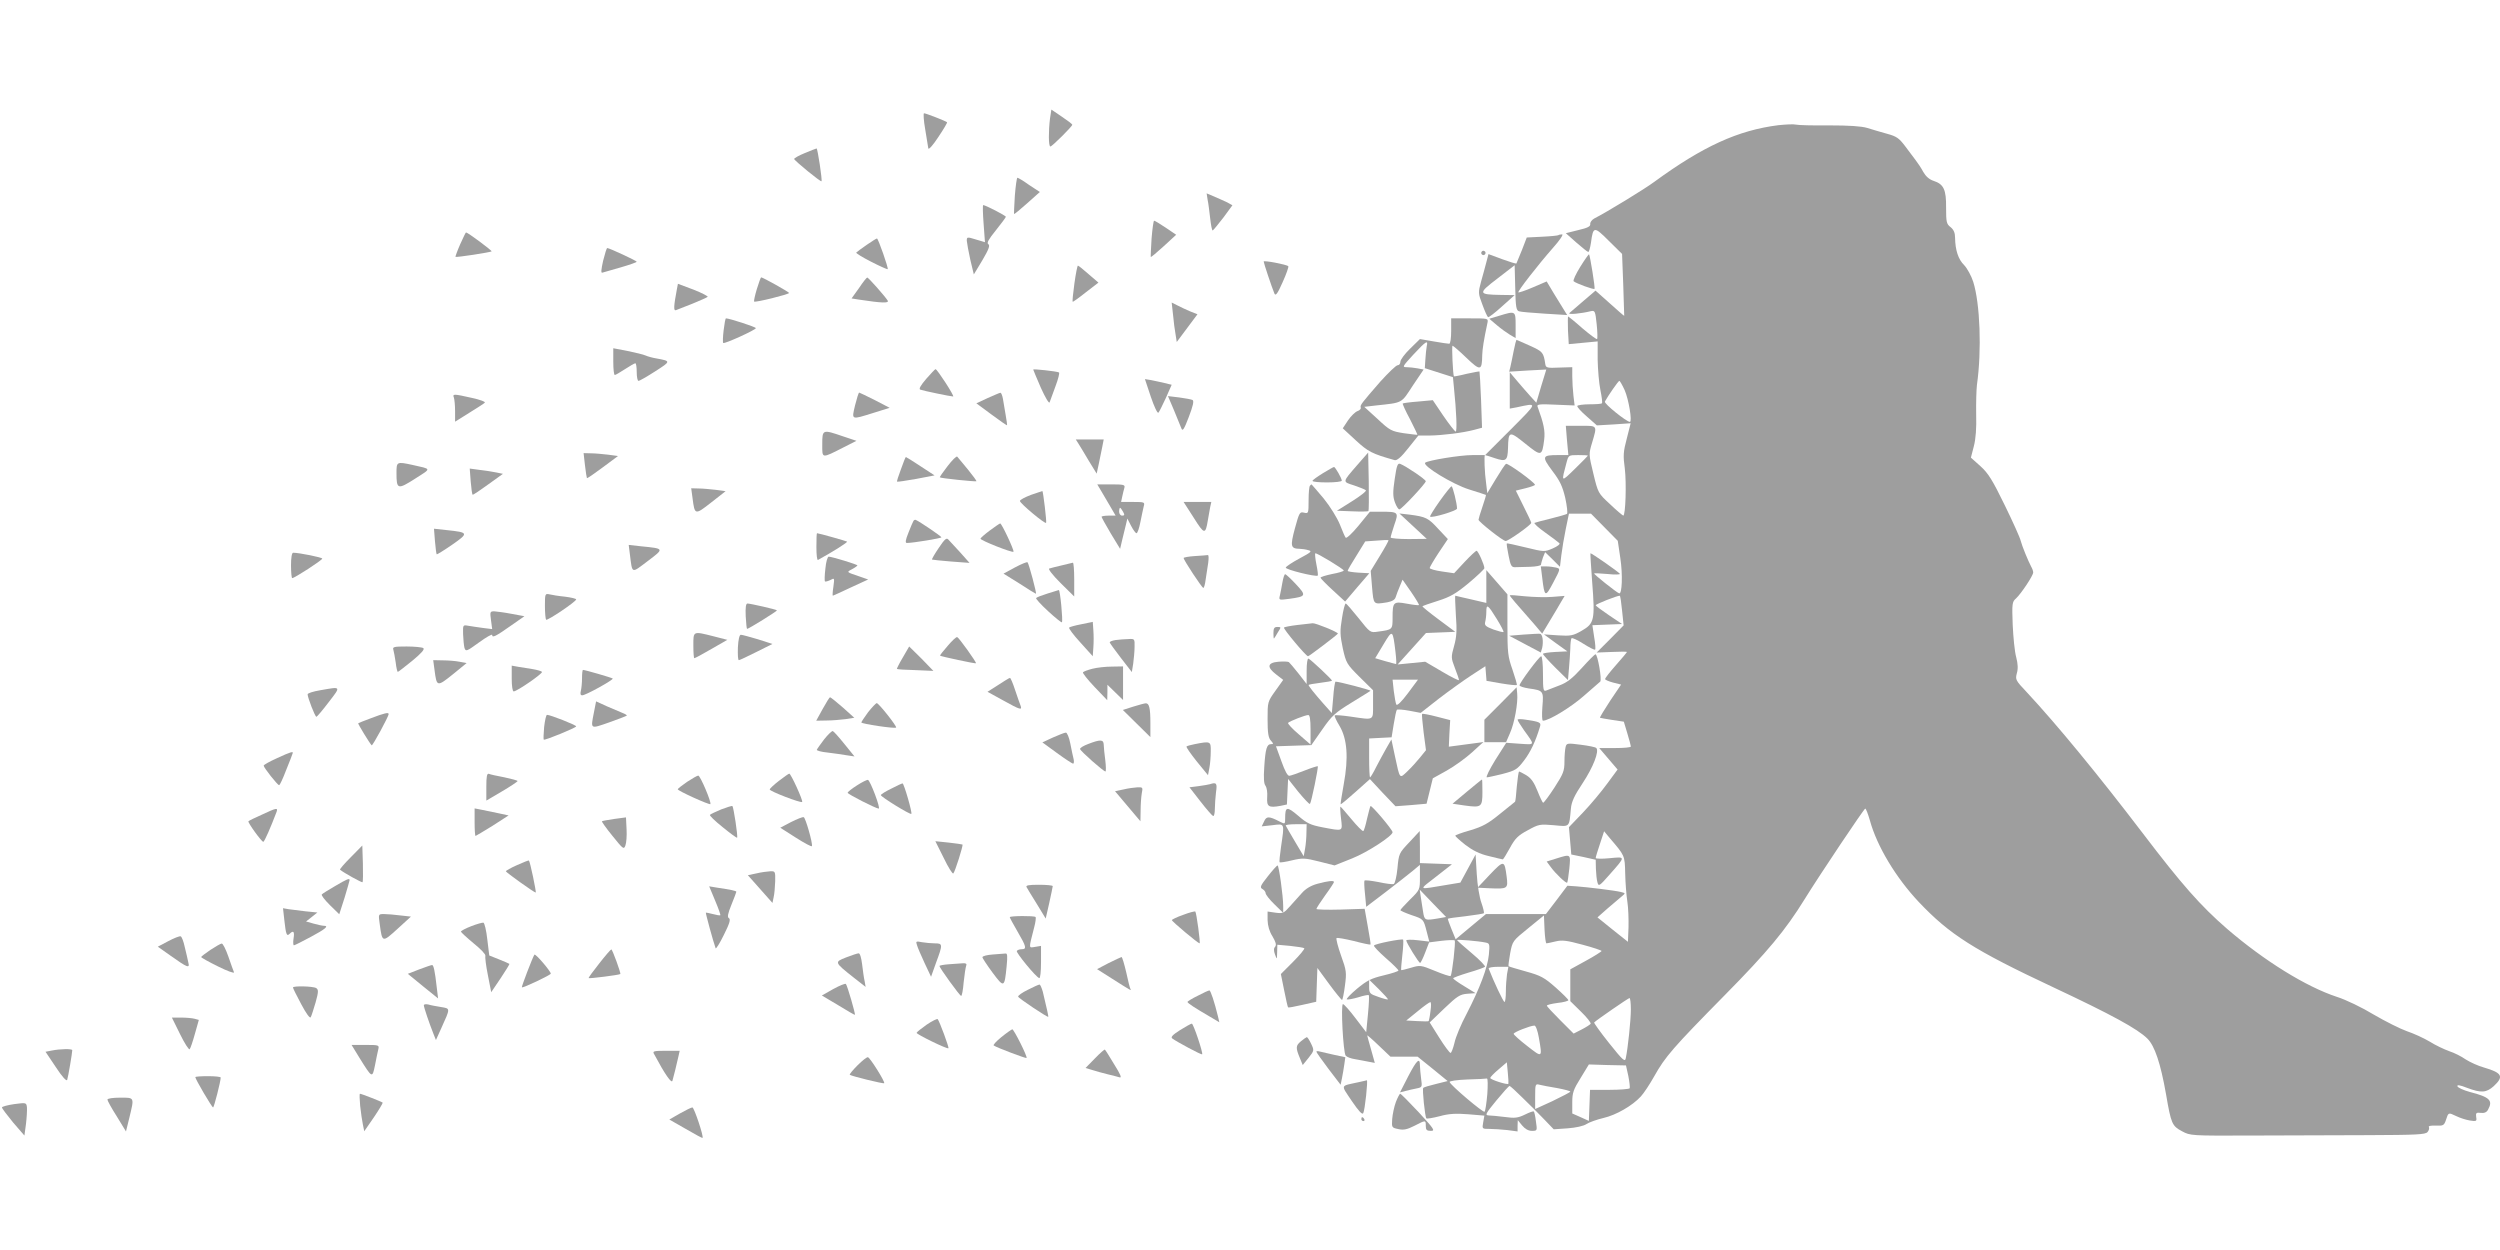 <?xml version="1.0" standalone="no"?>
<!DOCTYPE svg PUBLIC "-//W3C//DTD SVG 20010904//EN"
 "http://www.w3.org/TR/2001/REC-SVG-20010904/DTD/svg10.dtd">
<svg version="1.0" xmlns="http://www.w3.org/2000/svg"
 width="1280pt" height="640pt" viewBox="0 0 1280 640"
 preserveAspectRatio="xMidYMid meet">
<g transform="translate(0,640) scale(0.1,-0.1)"
fill="#9e9e9e" stroke="none">
<path d="M5376 5793 c-8 -64 -8 -143 2 -143 9 0 112 103 112 111 0 4 -24 22
-54 42 l-53 36 -7 -46z"/>
<path d="M4737 5738 c7 -46 15 -90 16 -98 2 -8 25 18 51 58 27 40 47 74 45 76
-6 6 -108 46 -118 46 -4 0 -2 -37 6 -82z"/>
<path d="M9105 5759 c-206 -26 -386 -108 -635 -290 -48 -36 -245 -156 -308
-188 -12 -7 -21 -19 -20 -28 2 -12 -13 -20 -61 -31 l-64 -16 54 -48 c30 -26
57 -48 61 -48 4 0 10 22 14 49 11 83 16 83 91 8 l68 -67 6 -158 c3 -86 5 -158
5 -159 -1 -1 -34 28 -74 64 l-73 65 -62 -53 c-34 -29 -66 -57 -72 -62 -9 -9
59 -3 111 10 20 4 22 0 29 -67 4 -39 5 -73 2 -76 -2 -3 -36 22 -75 55 -38 34
-72 61 -73 61 -2 0 -2 -32 -1 -71 l4 -71 74 7 74 7 0 -93 c1 -52 7 -122 14
-156 7 -34 11 -65 8 -68 -3 -3 -31 -5 -63 -5 -32 0 -60 -4 -63 -8 -3 -5 19
-29 48 -54 l52 -46 87 5 86 6 -20 -79 c-18 -67 -19 -88 -10 -153 9 -74 4 -241
-8 -241 -3 1 -34 26 -67 58 -62 57 -62 58 -86 157 -24 99 -24 100 -6 160 26
88 28 85 -58 85 l-77 0 6 -75 7 -75 -53 0 c-82 0 -84 -7 -29 -81 39 -51 52
-79 66 -138 9 -41 13 -78 9 -82 -5 -3 -42 -14 -83 -24 -41 -10 -79 -20 -83
-22 -5 -3 20 -25 55 -50 35 -25 67 -49 72 -54 5 -5 -9 -16 -34 -27 -42 -18
-44 -18 -138 5 -52 13 -96 22 -97 21 -2 -2 2 -30 9 -63 10 -52 15 -60 34 -59
12 0 47 1 77 2 30 1 55 6 55 11 0 5 5 22 10 37 l11 27 38 -37 38 -38 7 59 c4
32 14 93 23 136 l16 77 56 0 57 0 68 -69 69 -70 13 -88 c13 -85 9 -187 -6
-181 -14 5 -132 99 -128 102 1 2 33 0 70 -3 36 -4 64 -3 62 1 -7 10 -147 108
-151 105 -1 -2 3 -68 9 -148 15 -193 11 -211 -53 -248 -45 -26 -57 -28 -122
-24 l-72 5 60 -44 60 -43 -62 -3 c-35 -2 -63 -6 -63 -10 0 -4 29 -36 64 -71
l64 -63 5 58 c3 33 6 79 7 103 0 25 3 48 6 53 3 4 30 -8 61 -28 30 -19 57 -33
60 -30 3 2 1 32 -5 65 l-9 60 76 3 76 3 -67 45 c-37 25 -68 48 -68 51 0 6 109
49 123 49 3 0 8 -34 12 -76 l8 -76 -69 -70 -69 -69 78 3 c42 2 77 2 77 0 0 -2
-25 -32 -56 -67 -31 -35 -56 -67 -56 -72 1 -4 19 -12 42 -18 l40 -10 -56 -83
c-30 -46 -54 -85 -52 -87 2 -1 30 -6 62 -11 l60 -9 18 -60 c10 -33 18 -63 18
-67 0 -5 -36 -8 -81 -8 l-81 0 47 -55 47 -55 -53 -72 c-29 -40 -85 -107 -124
-148 l-72 -75 6 -70 6 -70 63 -13 62 -14 1 -46 c1 -26 4 -57 8 -70 6 -22 10
-19 62 40 84 95 83 92 0 84 -39 -4 -71 -3 -71 1 0 5 10 38 22 73 l21 64 29
-35 c77 -90 77 -88 79 -181 1 -48 6 -112 11 -144 5 -31 7 -91 6 -132 l-3 -74
-78 62 -78 63 52 46 c29 25 62 53 73 62 19 16 19 16 -5 22 -32 8 -173 25 -229
29 l-45 3 -55 -73 -55 -72 -154 0 -153 0 -77 -64 -78 -65 -21 51 c-12 29 -20
53 -19 54 2 2 43 8 91 13 49 6 91 13 93 15 3 3 -3 27 -12 53 -10 27 -21 92
-24 148 l-6 100 -39 -72 -39 -72 -66 -11 c-159 -26 -153 -33 -46 51 l69 54
-82 3 -82 3 0 82 -1 82 -53 -57 c-53 -56 -54 -58 -61 -133 -4 -43 -13 -79 -19
-81 -7 -3 -42 2 -79 10 -37 7 -69 11 -71 7 -2 -3 -1 -35 3 -70 l6 -64 100 76
c55 42 117 91 138 108 l37 31 0 -64 c0 -63 0 -64 -50 -113 -27 -27 -50 -52
-50 -55 0 -3 25 -14 56 -25 63 -21 62 -20 79 -86 l13 -50 -59 7 c-32 4 -59 3
-59 -1 0 -11 64 -115 71 -115 3 0 15 24 26 53 l20 52 63 8 c34 4 65 5 68 2 6
-6 -13 -174 -21 -182 -3 -3 -39 9 -80 26 -73 30 -76 30 -123 16 -26 -8 -49
-13 -50 -12 -1 1 1 36 6 77 5 41 6 77 4 79 -6 6 -144 -21 -149 -30 -3 -4 24
-32 60 -64 36 -31 65 -60 65 -64 0 -4 -34 -15 -76 -25 -63 -15 -85 -26 -137
-69 -33 -28 -56 -52 -51 -54 5 -2 32 3 59 11 27 9 51 13 53 11 3 -2 1 -46 -4
-97 l-9 -93 -55 72 c-30 40 -59 72 -64 72 -12 1 1 -248 14 -264 6 -7 27 -15
48 -18 20 -4 51 -9 69 -13 l32 -6 -19 68 c-11 38 -20 71 -20 73 0 2 27 -21 59
-52 l60 -57 69 0 70 0 77 -62 77 -63 -60 -15 c-34 -8 -63 -17 -65 -20 -6 -6 9
-149 16 -156 3 -3 33 2 68 11 47 13 83 15 146 10 l83 -7 -6 -34 c-6 -34 -6
-34 32 -34 22 0 63 -3 92 -6 l52 -7 0 29 1 29 22 -27 c15 -18 32 -28 50 -28
28 0 28 1 21 48 -3 26 -8 49 -11 51 -2 3 -22 -4 -46 -16 -35 -17 -52 -19 -102
-12 -33 4 -70 8 -83 8 -20 1 -16 9 39 76 34 41 64 75 68 75 3 0 34 -28 68 -62
l63 -62 0 68 c0 66 1 68 23 62 12 -3 52 -11 90 -17 37 -7 67 -15 67 -18 0 -3
-42 -25 -92 -49 l-92 -42 50 -51 49 -51 72 5 c41 3 82 12 96 22 14 9 53 23 87
31 65 15 148 63 191 110 15 16 46 63 69 104 56 100 95 145 361 415 220 223
311 333 408 490 80 129 305 465 311 465 4 0 14 -27 24 -61 36 -132 134 -294
250 -417 158 -167 282 -246 689 -437 298 -140 432 -213 482 -263 37 -37 67
-125 95 -284 26 -152 31 -163 82 -190 42 -23 48 -23 348 -22 168 1 438 1 601
2 252 1 297 3 308 16 7 8 10 20 7 25 -4 6 10 9 35 8 38 -2 43 1 52 28 13 40
12 40 52 21 20 -10 52 -20 71 -23 33 -5 36 -4 32 18 -3 21 1 24 24 21 18 -2
30 3 37 17 26 47 8 64 -93 90 -33 9 -61 22 -64 29 -3 9 12 7 50 -8 72 -27 98
-25 136 9 53 49 43 68 -49 95 -30 8 -73 28 -95 42 -21 15 -59 34 -84 42 -25 9
-70 30 -100 49 -30 18 -83 42 -116 53 -34 12 -110 50 -170 85 -59 36 -144 77
-189 91 -158 52 -371 184 -562 348 -137 119 -232 227 -433 491 -228 299 -441
558 -594 722 -56 59 -58 64 -50 95 7 23 6 48 -3 83 -8 28 -15 102 -18 166 -4
108 -3 118 17 135 26 24 88 117 88 133 0 6 -4 19 -10 29 -16 30 -47 106 -54
133 -3 15 -40 97 -82 183 -63 129 -84 163 -124 199 l-49 44 15 58 c10 38 14
93 12 164 -1 58 1 126 4 151 25 177 16 415 -19 527 -10 31 -31 69 -46 85 -31
30 -46 78 -47 140 0 26 -7 42 -23 55 -21 16 -23 26 -23 99 1 93 -12 121 -64
138 -22 7 -40 23 -53 46 -10 19 -28 46 -39 60 -10 14 -35 46 -54 72 -31 41
-44 50 -92 63 -32 9 -77 22 -102 30 -31 9 -92 13 -195 13 -82 -1 -159 1 -170
4 -11 3 -51 1 -90 -3z m-787 -1356 c21 -47 40 -163 27 -163 -17 0 -134 94
-128 104 17 31 69 106 74 106 3 0 15 -21 27 -47z m-188 -336 c0 -1 -30 -32
-66 -67 -73 -71 -71 -72 -43 33 10 36 10 37 59 37 28 0 50 -1 50 -3z m-765
-2369 c-70 -12 -72 -11 -79 35 -4 23 -9 58 -12 77 l-5 35 67 -70 68 -70 -39
-7z m553 -128 c4 0 25 5 47 10 33 8 57 5 138 -17 53 -14 97 -29 97 -32 0 -3
-36 -26 -80 -50 l-80 -44 0 -82 0 -81 55 -54 c30 -29 52 -57 49 -62 -3 -4 -24
-18 -46 -29 l-41 -21 -68 68 c-38 38 -69 71 -69 75 0 4 25 10 55 14 30 3 55
10 55 14 0 4 -29 33 -65 65 -58 51 -76 61 -152 82 -47 13 -87 25 -89 27 -2 2
2 32 8 66 12 63 13 64 92 128 l81 66 3 -72 c2 -39 6 -71 10 -71z m-311 4 c20
-4 21 -8 16 -62 -7 -68 -46 -171 -114 -303 -28 -52 -56 -119 -62 -148 -7 -29
-16 -52 -20 -52 -5 0 -31 35 -58 78 l-49 78 75 72 c66 63 80 72 118 75 l42 3
-57 35 c-32 19 -58 38 -58 41 0 3 35 16 78 29 42 12 81 26 85 30 4 3 -26 35
-68 70 -41 34 -75 65 -75 67 0 4 110 -5 147 -13z m109 -161 c-3 -21 -6 -62 -6
-90 0 -29 -3 -53 -7 -53 -6 0 -55 104 -81 171 -2 5 20 9 48 9 l53 0 -7 -37z
m-610 -130 c-1 -2 -24 4 -49 13 -44 15 -47 18 -47 52 l0 36 50 -49 c27 -27 48
-50 46 -52z m1244 -51 c0 -55 -15 -198 -26 -250 -4 -21 -15 -11 -86 78 -44 55
-78 103 -76 105 13 13 174 124 181 125 4 0 7 -26 7 -58z m-1026 -9 c-3 -27 -8
-49 -9 -51 -2 -2 -28 -2 -59 0 l-56 3 58 47 c31 26 61 47 65 47 5 1 5 -20 1
-46z m555 -136 c18 -104 19 -104 -59 -43 -39 30 -71 59 -70 63 0 8 83 41 106
42 7 1 17 -27 23 -62z m-156 -236 c-4 -7 -93 21 -93 30 0 4 19 24 43 44 l42
36 5 -53 c3 -29 4 -55 3 -57z m614 40 c6 -30 9 -59 7 -63 -3 -4 -50 -8 -104
-8 l-99 0 -3 -80 -3 -79 -42 19 -43 19 0 57 c0 49 6 66 43 125 l42 69 95 -3
95 -2 12 -54z m-722 -93 c-4 -46 -10 -86 -14 -90 -6 -7 -173 134 -179 152 -2
5 37 11 90 13 51 1 97 4 101 5 5 1 5 -35 2 -80z"/>
<path d="M4120 5616 c-30 -12 -54 -26 -54 -30 2 -9 135 -118 140 -114 5 5 -20
168 -25 168 -3 -1 -31 -11 -61 -24z"/>
<path d="M5196 5398 c-3 -50 -5 -92 -4 -94 2 -1 32 24 67 55 l65 58 -55 36
c-29 21 -56 37 -60 37 -3 0 -9 -41 -13 -92z"/>
<path d="M6183 5377 c4 -17 9 -60 13 -94 4 -35 9 -63 13 -63 3 1 27 30 54 65
l47 64 -27 15 c-16 7 -45 21 -67 30 l-38 16 5 -33z"/>
<path d="M5036 5255 l7 -95 -47 14 c-45 14 -46 13 -46 -7 1 -12 9 -56 18 -97
l18 -75 44 73 c33 56 40 76 30 82 -9 6 1 24 39 71 28 35 51 66 51 69 0 6 -105
60 -116 60 -3 0 -2 -43 2 -95z"/>
<path d="M5896 5178 c-3 -50 -5 -92 -4 -94 2 -1 32 24 67 56 l63 58 -53 36
c-30 20 -56 36 -60 36 -3 0 -9 -41 -13 -92z"/>
<path d="M2356 5149 c-15 -34 -25 -63 -24 -64 4 -4 179 23 185 28 3 4 -122 97
-131 97 -2 0 -15 -28 -30 -61z"/>
<path d="M7979 5196 c-2 -2 -39 -6 -83 -8 l-79 -4 -25 -65 c-14 -35 -27 -66
-28 -68 -2 -2 -35 8 -73 22 l-70 26 -11 -42 c-6 -23 -18 -68 -27 -99 -15 -56
-15 -60 7 -118 12 -33 25 -62 29 -64 3 -2 35 22 71 55 l65 58 -70 1 c-118 2
-119 7 -18 84 l88 68 3 -116 c2 -98 5 -116 20 -120 9 -3 69 -8 132 -12 l114
-7 -15 24 c-8 13 -32 52 -53 86 l-37 62 -70 -30 c-39 -17 -73 -28 -75 -26 -5
5 99 139 179 230 33 37 53 67 45 67 -8 0 -17 -2 -19 -4z"/>
<path d="M4437 5146 c-26 -18 -50 -36 -53 -39 -3 -3 31 -24 76 -47 45 -23 83
-40 85 -38 5 4 -49 158 -55 157 -3 0 -27 -15 -53 -33z"/>
<path d="M3088 5065 c-10 -45 -12 -64 -4 -61 6 2 48 14 94 27 45 13 82 26 82
29 -1 5 -140 70 -151 70 -3 0 -12 -29 -21 -65z"/>
<path d="M7586 5111 c-4 -5 -2 -12 3 -15 5 -4 12 -2 15 3 4 5 2 12 -3 15 -5 4
-12 2 -15 -3z"/>
<path d="M8091 5034 c-23 -37 -38 -70 -34 -74 12 -11 103 -44 107 -39 4 4 -23
171 -28 177 -2 1 -22 -27 -45 -64z"/>
<path d="M6470 5061 c0 -7 41 -130 55 -164 6 -14 16 -1 42 58 19 42 32 79 29
82 -9 9 -126 31 -126 24z"/>
<path d="M5501 4949 c-7 -50 -11 -92 -9 -94 1 -2 32 20 67 48 l65 50 -50 43
c-27 24 -52 44 -55 44 -3 0 -11 -41 -18 -91z"/>
<path d="M3875 4920 c-10 -33 -16 -62 -14 -64 6 -6 179 37 179 44 0 5 -134 80
-143 80 -2 0 -12 -27 -22 -60z"/>
<path d="M4398 4925 l-38 -53 38 -6 c118 -18 155 -19 147 -5 -13 21 -99 119
-105 118 -3 0 -22 -24 -42 -54z"/>
<path d="M3466 4921 c-17 -90 -18 -114 -5 -109 8 3 46 18 84 33 39 16 73 31
78 35 4 3 -29 20 -72 37 l-80 30 -5 -26z"/>
<path d="M6006 4788 c3 -35 9 -80 13 -101 l6 -38 53 71 53 71 -38 15 c-21 9
-51 23 -66 31 l-28 14 7 -63z"/>
<path d="M7675 4783 l-50 -15 39 -33 c21 -18 52 -40 67 -49 l29 -17 0 65 c0
75 0 75 -85 49z"/>
<path d="M3705 4709 c-4 -33 -5 -62 -2 -65 6 -6 167 67 167 76 0 6 -136 50
-153 50 -3 0 -8 -27 -12 -61z"/>
<path d="M7430 4705 c0 -36 -4 -65 -10 -65 -5 0 -41 5 -80 12 l-70 12 -50 -49
c-28 -27 -50 -57 -50 -67 0 -10 -6 -18 -14 -18 -8 0 -47 -38 -88 -83 -99 -114
-105 -121 -101 -134 2 -6 -5 -14 -17 -18 -11 -4 -33 -25 -48 -47 l-27 -41 66
-61 c64 -59 83 -69 200 -102 11 -3 34 16 69 61 l52 65 56 0 c69 1 172 14 229
29 l41 11 -5 143 c-3 78 -7 143 -8 145 -1 1 -31 -4 -66 -12 -35 -9 -64 -14
-65 -13 -5 8 -12 157 -7 157 3 0 36 -28 71 -62 72 -69 80 -67 81 14 1 32 8 77
27 166 4 22 3 22 -91 22 l-95 0 0 -65z m-125 -77 c-2 -13 -6 -43 -7 -68 l-3
-45 72 -23 72 -23 5 -52 c13 -125 17 -227 9 -227 -4 1 -33 37 -63 81 l-54 80
-76 -7 c-41 -3 -77 -8 -78 -10 -2 -1 14 -38 37 -80 22 -43 39 -79 38 -80 -1
-1 -32 3 -70 8 -63 10 -71 14 -134 73 l-68 62 60 7 c139 15 128 9 188 101 l56
83 -31 6 c-17 3 -42 6 -56 6 -24 0 -21 4 34 64 65 70 77 77 69 44z"/>
<path d="M7750 4603 c-6 -32 -14 -69 -17 -82 l-6 -24 95 6 95 5 -26 -85 -25
-85 -31 34 c-16 18 -47 53 -67 77 l-38 45 0 -93 0 -93 33 6 c112 24 114 30
-28 -113 l-131 -131 -64 0 c-65 0 -228 -27 -243 -39 -16 -15 141 -111 225
-137 45 -14 84 -27 86 -28 1 -2 -7 -29 -18 -61 -11 -32 -20 -62 -20 -66 0 -10
125 -109 139 -109 14 0 130 82 131 93 0 4 -18 43 -40 86 l-39 79 49 12 c28 7
50 15 49 18 -1 12 -140 113 -148 107 -5 -2 -28 -37 -52 -77 l-44 -73 -6 50
c-8 54 -11 145 -6 145 2 0 25 -7 51 -16 57 -19 65 -13 67 51 2 89 6 90 88 24
83 -67 86 -66 97 18 6 47 -2 84 -34 172 -4 11 13 13 93 9 l97 -4 -6 50 c-3 28
-6 72 -6 99 l0 47 -67 -2 c-61 -3 -68 -1 -71 17 -9 61 -13 65 -79 95 -36 16
-67 30 -69 30 -1 0 -8 -26 -14 -57z"/>
<path d="M3140 4549 c0 -38 3 -69 8 -69 4 0 27 14 52 30 25 16 48 30 53 30 4
0 7 -20 7 -45 0 -25 4 -45 9 -45 6 0 44 22 86 49 81 52 81 52 5 66 -19 3 -44
10 -55 15 -11 5 -53 15 -92 23 l-73 14 0 -68z"/>
<path d="M4742 4460 c-29 -34 -39 -52 -30 -55 16 -6 156 -35 168 -35 9 0 -81
139 -90 140 -3 0 -24 -23 -48 -50z"/>
<path d="M5290 4508 c0 -2 18 -44 39 -93 23 -51 42 -83 45 -75 3 8 16 45 30
82 14 37 22 69 18 71 -10 6 -132 19 -132 15z"/>
<path d="M5892 4369 c17 -50 34 -87 39 -82 4 4 21 38 38 75 l30 68 -37 9 c-20
5 -51 11 -69 15 l-31 5 30 -90z"/>
<path d="M4378 4325 c-18 -77 -22 -75 94 -39 l83 26 -75 39 c-41 21 -78 38
-81 39 -3 0 -12 -29 -21 -65z"/>
<path d="M5057 4362 l-58 -27 77 -57 c43 -32 79 -57 80 -55 1 1 -2 25 -7 52
-5 28 -11 65 -14 83 -3 17 -9 32 -13 31 -4 0 -33 -13 -65 -27z"/>
<path d="M2324 4364 c3 -9 6 -40 6 -69 l0 -54 72 45 c39 24 76 48 80 52 5 5
-25 16 -67 25 -93 21 -99 21 -91 1z"/>
<path d="M6011 4299 c17 -41 34 -83 38 -93 6 -16 14 -3 38 60 21 55 27 81 19
86 -6 3 -37 9 -68 13 l-58 7 31 -73z"/>
<path d="M4210 4125 c0 -74 -6 -74 112 -14 l63 32 -69 23 c-105 36 -106 36
-106 -41z"/>
<path d="M5522 4128 c8 -13 32 -52 53 -88 l40 -65 11 51 c6 29 14 68 18 88 l7
36 -72 0 -71 0 14 -22z"/>
<path d="M2995 4018 c4 -35 9 -65 10 -66 2 -2 38 23 81 55 l78 58 -50 7 c-27
3 -66 7 -87 7 l-39 1 7 -62z"/>
<path d="M6949 4019 c-77 -89 -77 -85 -17 -104 29 -10 57 -21 61 -25 5 -4 -27
-29 -70 -56 l-78 -49 79 -3 c43 -2 80 -1 82 1 3 2 3 71 2 152 l-3 148 -56 -64z"/>
<path d="M4852 4014 c-24 -31 -42 -57 -40 -58 5 -5 183 -23 187 -20 2 2 -18
29 -44 61 -27 32 -51 61 -54 65 -4 4 -26 -18 -49 -48z"/>
<path d="M4613 3998 c-13 -34 -22 -63 -20 -64 2 -2 46 5 98 14 l94 18 -72 47
c-39 26 -73 47 -75 47 -2 0 -13 -28 -25 -62z"/>
<path d="M2030 3978 c0 -84 6 -86 95 -29 86 55 87 48 -15 71 -79 17 -80 16
-80 -42z"/>
<path d="M7141 3948 c-10 -67 -10 -90 1 -120 7 -20 18 -37 23 -36 12 1 135
133 135 144 0 9 -102 78 -131 89 -13 5 -18 -8 -28 -77z"/>
<path d="M6773 3977 c-29 -18 -53 -35 -53 -39 0 -5 34 -8 75 -8 41 0 75 4 75
9 0 12 -34 71 -40 70 -3 0 -29 -15 -57 -32z"/>
<path d="M2410 3935 c3 -36 7 -66 10 -68 3 -1 39 23 80 53 l75 54 -34 7 c-19
4 -57 10 -85 13 l-51 7 5 -66z"/>
<path d="M5637 3888 c11 -18 32 -54 47 -80 l28 -48 -36 0 c-20 0 -36 -3 -36
-6 0 -3 21 -41 47 -85 l48 -79 11 47 c7 27 15 62 19 78 l7 30 19 -37 c11 -21
23 -38 28 -38 5 0 14 26 20 58 6 31 14 67 17 80 6 21 4 22 -55 22 l-61 0 6 28
c3 15 8 35 11 45 4 15 -4 17 -67 17 l-72 0 19 -32z m113 -108 c9 -16 8 -20 -5
-20 -8 0 -15 9 -15 20 0 11 2 20 5 20 2 0 9 -9 15 -20z"/>
<path d="M6707 3913 c-4 -3 -7 -37 -7 -75 0 -67 -1 -68 -23 -63 -22 6 -25 1
-47 -80 -25 -93 -22 -104 25 -105 11 0 31 -3 44 -7 20 -5 15 -10 -45 -42 -37
-20 -69 -41 -71 -47 -3 -10 155 -49 164 -41 2 2 -1 28 -7 57 -6 29 -8 55 -6
57 5 5 145 -80 146 -88 0 -4 -27 -12 -60 -18 -33 -7 -59 -15 -59 -19 1 -4 29
-33 63 -64 l63 -58 62 73 62 72 -55 3 c-31 2 -56 6 -56 9 0 4 20 39 45 78 l45
73 57 4 c32 3 60 4 62 2 2 -1 -18 -38 -44 -80 l-47 -77 7 -84 c8 -91 6 -88 77
-77 26 5 40 13 44 27 3 11 13 36 21 55 l14 34 44 -63 c24 -35 42 -65 40 -67
-1 -2 -29 1 -61 7 -70 13 -74 9 -74 -71 0 -62 0 -62 -75 -72 -40 -6 -40 -5
-99 69 -33 41 -62 75 -66 75 -4 0 -13 -34 -19 -75 -11 -65 -10 -87 4 -154 17
-76 20 -81 86 -147 l69 -68 0 -73 c0 -84 8 -80 -115 -62 -42 6 -78 9 -81 6 -3
-2 8 -27 24 -53 40 -67 47 -163 22 -299 -10 -55 -17 -101 -16 -103 2 -1 36 27
76 63 l74 66 65 -70 66 -69 80 6 79 7 16 65 16 65 72 40 c39 22 97 64 129 93
l58 53 -35 -5 c-19 -3 -59 -8 -89 -12 l-53 -7 3 68 4 68 -70 18 c-38 10 -71
16 -74 14 -2 -3 2 -45 8 -95 l12 -91 -30 -37 c-16 -20 -45 -52 -65 -71 -41
-39 -38 -43 -64 78 l-18 85 -26 -45 c-14 -24 -37 -68 -52 -96 -14 -29 -29 -53
-31 -53 -3 0 -5 45 -5 100 l0 99 57 3 58 3 11 68 c6 37 13 70 16 73 3 3 32 1
64 -5 l58 -11 93 73 c51 39 126 93 166 119 l72 47 3 -37 3 -38 75 -13 c42 -7
78 -11 80 -8 2 2 -8 37 -22 78 -24 68 -26 87 -26 230 l0 156 -54 62 -54 62 0
-84 0 -84 -77 18 c-43 10 -80 18 -82 19 -2 0 0 -45 3 -99 6 -78 4 -112 -9
-158 -16 -57 -16 -61 4 -113 12 -30 21 -58 21 -62 0 -4 -39 15 -86 43 l-87 51
-70 -7 -71 -7 73 81 72 80 75 3 75 3 -86 64 c-47 35 -84 65 -82 67 2 2 38 15
80 28 63 20 92 37 157 91 44 37 80 71 80 76 0 17 -32 89 -40 89 -4 0 -32 -26
-61 -57 l-54 -58 -62 9 c-35 5 -63 13 -63 18 0 4 21 40 46 78 l47 70 -49 52
c-52 57 -64 62 -146 73 l-53 6 70 -65 70 -65 -92 -1 c-51 0 -93 4 -93 8 0 5 9
34 19 65 23 65 21 67 -68 67 l-57 0 -58 -71 c-32 -39 -62 -67 -66 -62 -4 4
-17 35 -30 68 -14 34 -49 91 -83 133 -33 39 -61 72 -62 72 -1 0 -5 -3 -8 -7z
m957 -683 c21 -34 36 -63 34 -66 -3 -2 -26 4 -52 13 -39 15 -46 21 -42 38 3
11 6 35 6 53 0 42 8 37 54 -38z m-519 -169 c4 -34 5 -61 3 -61 -2 0 -27 7 -56
15 l-51 15 42 70 c47 79 48 78 62 -39z m63 -211 c-33 -44 -55 -65 -59 -57 -3
6 -9 38 -13 70 l-6 57 65 0 65 0 -52 -70z"/>
<path d="M7371 3834 c-29 -41 -51 -77 -49 -79 8 -9 138 30 138 41 0 26 -22
114 -28 114 -4 0 -31 -34 -61 -76z"/>
<path d="M3546 3848 c11 -85 12 -86 95 -21 l74 58 -50 7 c-27 3 -67 7 -88 7
l-38 1 7 -52z"/>
<path d="M5278 3866 c-31 -12 -56 -25 -56 -31 0 -12 128 -119 134 -112 4 3
-15 161 -19 163 -1 0 -27 -9 -59 -20z"/>
<path d="M6112 3749 c54 -86 60 -87 72 -14 4 22 9 52 12 68 l6 27 -71 0 -71 0
52 -81z"/>
<path d="M4677 3733 c-3 -5 -15 -32 -26 -61 -15 -37 -17 -52 -8 -52 32 0 177
24 177 29 0 5 -112 81 -131 89 -4 2 -10 -1 -12 -5z"/>
<path d="M5068 3684 c-27 -20 -48 -39 -48 -42 0 -9 162 -73 169 -67 5 6 -60
145 -68 145 -3 0 -27 -17 -53 -36z"/>
<path d="M2227 3629 c3 -35 7 -66 9 -67 1 -2 37 20 79 49 86 60 85 63 -29 75
l-64 7 5 -64z"/>
<path d="M4180 3599 c0 -38 3 -68 8 -66 83 46 152 90 149 94 -4 3 -142 42
-154 43 -2 0 -3 -32 -3 -71z"/>
<path d="M4806 3594 c-21 -31 -36 -57 -34 -59 2 -1 46 -6 98 -10 l94 -7 -48
54 c-27 29 -54 59 -61 66 -9 10 -19 1 -49 -44z"/>
<path d="M3225 3562 c13 -102 6 -99 91 -35 86 65 87 64 -34 76 l-63 7 6 -48z"/>
<path d="M1490 3505 c0 -36 3 -65 6 -65 12 0 154 92 154 100 0 6 -118 30 -149
30 -7 0 -11 -26 -11 -65z"/>
<path d="M6118 3553 c-32 -2 -58 -7 -58 -10 0 -10 94 -153 101 -153 4 0 9 19
12 43 3 23 9 61 13 85 3 23 3 41 -2 40 -5 -1 -35 -3 -66 -5z"/>
<path d="M4226 3489 c-4 -34 -5 -63 -2 -66 2 -2 14 1 27 7 22 12 22 12 16 -34
-4 -25 -5 -46 -3 -46 2 0 43 19 92 42 l89 41 -40 14 c-74 25 -72 23 -42 39 15
8 27 17 27 19 0 5 -132 45 -147 45 -6 0 -14 -27 -17 -61z"/>
<path d="M5197 3495 l-59 -32 82 -51 c44 -29 82 -52 84 -52 5 0 -36 154 -43
161 -3 3 -32 -9 -64 -26z"/>
<path d="M5435 3505 c-28 -6 -56 -14 -63 -16 -7 -2 18 -34 58 -74 l70 -69 0
87 c0 48 -3 87 -7 86 -5 -1 -31 -7 -58 -14z"/>
<path d="M7896 3443 c12 -102 16 -103 57 -25 37 70 37 70 14 76 -12 3 -35 6
-50 6 l-28 0 7 -57z"/>
<path d="M6566 3418 c-4 -24 -10 -54 -13 -67 -6 -24 -5 -24 48 -17 87 12 89
16 34 75 -26 28 -51 51 -55 51 -4 0 -10 -19 -14 -42z"/>
<path d="M5363 3361 c-29 -9 -55 -19 -58 -23 -3 -3 24 -33 61 -67 37 -34 69
-60 71 -57 6 6 -9 166 -16 165 -3 -1 -29 -9 -58 -18z"/>
<path d="M2790 3298 c0 -36 3 -67 6 -71 7 -6 154 93 154 104 0 4 -26 10 -57
14 -32 3 -68 9 -80 12 -22 5 -23 2 -23 -59z"/>
<path d="M7730 3352 c0 -5 32 -42 128 -151 l38 -45 39 65 c21 35 47 78 57 96
l19 32 -63 -5 c-35 -3 -98 -1 -140 3 -43 5 -78 7 -78 5z"/>
<path d="M3818 3245 c2 -36 5 -65 7 -65 8 0 156 92 153 95 -4 5 -137 35 -151
35 -8 0 -11 -20 -9 -65z"/>
<path d="M2514 3224 l6 -45 -48 6 c-26 3 -59 9 -74 11 -28 5 -28 5 -27 -43 1
-26 4 -58 7 -70 7 -20 10 -19 75 28 37 27 67 44 67 38 0 -16 17 -8 95 47 l70
49 -65 12 c-36 7 -76 12 -89 13 -22 0 -23 -2 -17 -46z"/>
<path d="M5537 3204 c-32 -6 -60 -14 -63 -17 -4 -3 22 -38 57 -76 l64 -71 3
45 c2 25 2 64 0 88 l-3 43 -58 -12z"/>
<path d="M6642 3200 c-34 -4 -65 -10 -68 -13 -6 -5 113 -147 123 -147 6 0 153
112 153 116 0 8 -113 54 -129 53 -9 -1 -44 -5 -79 -9z"/>
<path d="M6520 3158 c0 -17 1 -29 3 -27 2 2 11 16 20 32 17 26 17 27 -3 27
-16 0 -20 -7 -20 -32z"/>
<path d="M3550 3095 c0 -36 2 -65 5 -65 3 0 43 21 87 47 l82 47 -70 18 c-107
27 -104 28 -104 -47z"/>
<path d="M7801 3151 l-74 -6 81 -43 81 -43 7 24 c7 32 2 70 -11 72 -5 1 -43
-1 -84 -4z"/>
<path d="M3778 3085 c-1 -36 0 -65 5 -65 4 0 44 19 90 42 l82 41 -75 24 c-41
12 -80 23 -87 23 -7 0 -13 -24 -15 -65z"/>
<path d="M4852 3093 c-23 -26 -40 -48 -39 -50 4 -4 181 -42 184 -39 4 4 -87
131 -96 134 -5 2 -27 -19 -49 -45z"/>
<path d="M5712 3123 c-18 -3 -32 -8 -30 -13 2 -5 28 -41 58 -80 l55 -71 7 43
c3 24 7 62 7 86 1 41 0 42 -31 40 -18 0 -48 -3 -66 -5z"/>
<path d="M2014 3073 c3 -10 8 -39 12 -65 3 -27 8 -48 11 -48 2 0 36 26 74 57
47 39 65 59 56 65 -6 4 -45 8 -85 8 -65 0 -73 -2 -68 -17z"/>
<path d="M4622 3033 c-18 -30 -31 -57 -30 -58 2 -2 45 -5 95 -6 l92 -4 -61 63
c-35 34 -63 62 -63 62 0 0 -15 -26 -33 -57z"/>
<path d="M8099 2980 c-48 -53 -76 -75 -114 -89 -27 -11 -58 -22 -67 -26 -16
-7 -18 1 -18 84 0 50 -4 91 -9 91 -10 0 -111 -136 -111 -149 0 -5 22 -12 48
-16 74 -10 76 -13 69 -94 -3 -41 -2 -71 3 -71 30 0 142 68 208 126 43 37 81
71 85 74 10 8 -13 140 -24 140 -4 0 -36 -32 -70 -70z"/>
<path d="M6690 2965 l0 -67 -42 54 c-23 29 -45 55 -49 58 -4 3 -28 4 -53 2
-58 -5 -61 -28 -11 -66 l35 -27 -40 -56 c-40 -56 -40 -57 -40 -146 0 -70 4
-95 17 -109 14 -16 14 -18 1 -18 -22 0 -29 -23 -35 -117 -4 -58 -2 -87 7 -97
6 -9 10 -34 8 -58 -3 -48 7 -55 68 -44 l33 7 3 65 3 66 53 -67 c30 -36 56 -64
59 -61 7 7 44 188 40 193 -2 1 -32 -8 -67 -22 -35 -14 -70 -26 -78 -27 -9 -2
-23 23 -41 74 l-28 77 91 3 90 3 56 80 c49 71 66 86 149 137 51 31 95 59 98
61 3 4 -161 47 -179 47 -3 0 -9 -36 -12 -81 l-7 -80 -42 47 c-51 58 -77 91
-77 97 0 2 27 7 60 11 33 4 60 9 60 11 0 6 -110 110 -121 113 -5 2 -9 -26 -9
-63z m20 -301 l0 -76 -60 52 c-34 29 -58 55 -55 59 9 9 88 40 103 40 8 1 12
-21 12 -75z"/>
<path d="M2225 2968 c11 -85 13 -85 93 -21 l71 58 -37 7 c-20 4 -59 7 -85 7
l-49 1 7 -52z"/>
<path d="M2620 2926 c0 -38 4 -66 10 -66 17 0 150 92 145 100 -3 4 -24 10 -47
14 -24 4 -58 9 -75 12 l-33 6 0 -66z"/>
<path d="M5593 2976 c-23 -6 -45 -14 -48 -18 -4 -3 23 -37 59 -75 l65 -68 1
40 0 39 40 -39 40 -39 0 86 0 86 -57 -1 c-32 0 -77 -5 -100 -11z"/>
<path d="M2980 2928 c0 -24 -3 -53 -6 -65 -4 -16 -2 -23 7 -23 18 0 162 80
156 86 -4 4 -141 44 -152 44 -3 0 -5 -19 -5 -42z"/>
<path d="M5111 2893 l-55 -35 80 -44 c88 -49 99 -52 89 -26 -4 9 -16 45 -28
80 -11 34 -23 62 -26 61 -4 0 -30 -16 -60 -36z"/>
<path d="M1640 2866 c-36 -6 -65 -15 -65 -21 0 -16 38 -115 45 -115 3 0 32 34
63 75 64 83 65 80 -43 61z"/>
<path d="M7683 2798 l-83 -83 0 -58 0 -57 56 0 55 0 20 46 c23 51 42 156 37
204 l-3 31 -82 -83z"/>
<path d="M4212 2770 l-33 -60 53 1 c29 0 73 4 97 7 l45 7 -59 53 c-32 28 -62
52 -65 52 -3 0 -20 -27 -38 -60z"/>
<path d="M3041 2753 c-17 -88 -21 -86 77 -52 48 17 89 33 91 35 2 2 -7 8 -20
13 -13 5 -49 21 -80 34 l-57 26 -11 -56z"/>
<path d="M4445 2754 c-19 -26 -35 -50 -35 -53 0 -7 172 -33 178 -26 6 5 -89
125 -99 125 -4 0 -24 -21 -44 -46z"/>
<path d="M5802 2782 l-53 -17 71 -70 70 -69 0 71 c0 78 -6 103 -24 102 -6 0
-35 -8 -64 -17z"/>
<path d="M1900 2723 c-35 -13 -65 -25 -66 -26 -3 -2 60 -105 69 -113 4 -5 87
148 87 160 0 10 -22 5 -90 -21z"/>
<path d="M2786 2678 c-3 -34 -4 -63 -2 -65 5 -5 166 61 166 68 0 7 -133 59
-149 59 -5 0 -11 -28 -15 -62z"/>
<path d="M7770 2715 c0 -4 15 -28 33 -54 57 -79 58 -74 -21 -69 l-70 5 -56
-88 c-30 -49 -50 -89 -43 -89 7 0 44 9 82 18 64 17 73 22 108 68 33 43 59 98
81 171 8 24 2 27 -71 38 -24 4 -43 4 -43 0z"/>
<path d="M4220 2615 c-19 -25 -36 -49 -38 -54 -1 -4 23 -11 55 -14 32 -4 76
-10 98 -14 l40 -6 -51 63 c-28 35 -55 65 -60 67 -5 1 -25 -18 -44 -42z"/>
<path d="M5391 2624 l-54 -25 74 -54 c41 -30 78 -54 83 -55 4 0 6 10 3 23 -3
12 -11 48 -17 80 -6 32 -17 57 -23 56 -7 0 -36 -12 -66 -25z"/>
<path d="M5572 2591 c-24 -9 -43 -20 -42 -26 2 -11 120 -115 130 -115 3 0 3
26 -1 58 -4 31 -8 67 -8 80 -1 26 -17 27 -79 3z"/>
<path d="M6117 2590 c-20 -4 -39 -9 -42 -12 -3 -3 21 -37 52 -76 l58 -71 7 37
c4 20 7 58 7 85 1 52 -1 53 -82 37z"/>
<path d="M8016 2576 c-3 -12 -6 -45 -6 -75 0 -49 -6 -63 -51 -133 -28 -43 -54
-78 -58 -78 -3 0 -16 27 -29 60 -17 43 -32 65 -56 80 -19 11 -36 20 -38 20 -3
0 -8 -35 -12 -77 -3 -42 -7 -77 -9 -78 -1 -1 -36 -29 -77 -62 -61 -50 -89 -65
-152 -84 -43 -12 -78 -25 -77 -28 0 -3 23 -24 52 -47 37 -28 72 -46 119 -57
37 -9 69 -17 72 -17 3 0 19 26 37 59 26 48 42 64 91 90 56 31 62 32 133 26 84
-8 79 -13 88 85 3 35 18 67 60 130 55 83 86 165 70 180 -4 5 -40 12 -80 17
-68 9 -72 8 -77 -11z"/>
<path d="M1418 2518 c-38 -17 -68 -34 -68 -38 0 -10 71 -100 79 -100 4 0 20
35 36 77 17 42 32 80 33 85 6 13 -9 9 -80 -24z"/>
<path d="M2490 2372 l0 -71 80 47 c44 26 80 50 80 53 0 3 -30 11 -67 19 -38 7
-74 15 -80 18 -10 3 -13 -14 -13 -66z"/>
<path d="M3988 2402 c-26 -20 -47 -40 -47 -44 -1 -9 160 -71 166 -64 6 6 -58
146 -66 145 -3 0 -27 -17 -53 -37z"/>
<path d="M3518 2397 c-26 -18 -48 -35 -48 -38 0 -8 161 -81 167 -76 7 8 -52
147 -62 146 -5 0 -31 -15 -57 -32z"/>
<path d="M4388 2379 c-27 -17 -48 -34 -48 -38 0 -7 145 -81 159 -81 11 0 -43
143 -55 147 -5 1 -30 -11 -56 -28z"/>
<path d="M7511 2347 l-74 -62 61 -9 c87 -12 92 -9 92 69 0 36 -1 65 -2 64 -2
0 -36 -28 -77 -62z"/>
<path d="M4563 2362 c-29 -14 -53 -29 -53 -33 0 -9 151 -102 156 -96 6 5 -38
157 -45 156 -3 0 -30 -12 -58 -27z"/>
<path d="M6195 2385 c-5 -2 -31 -6 -58 -10 l-47 -6 56 -72 c31 -40 60 -73 65
-75 5 -2 9 14 9 36 0 21 3 60 6 86 7 46 2 52 -31 41z"/>
<path d="M5752 2358 l-43 -9 43 -51 c24 -28 53 -62 65 -77 l22 -26 1 56 c0 31
3 71 6 88 6 29 5 31 -22 30 -16 -1 -48 -5 -72 -11z"/>
<path d="M3693 2256 c-28 -12 -55 -24 -58 -28 -4 -3 26 -32 65 -63 39 -32 72
-56 74 -54 5 5 -18 156 -24 162 -3 2 -28 -6 -57 -17z"/>
<path d="M7017 2273 c-3 -4 -10 -34 -18 -66 -7 -32 -15 -60 -19 -62 -4 -2 -31
25 -60 60 -30 36 -55 65 -57 65 -2 0 -1 -27 3 -60 8 -69 13 -66 -94 -46 -62
12 -80 20 -126 60 -58 49 -66 47 -66 -15 0 -29 -1 -29 -27 -16 -56 29 -69 29
-81 1 l-12 -25 55 6 c64 8 62 13 44 -110 -6 -42 -10 -78 -7 -80 2 -2 31 2 63
10 55 13 67 12 139 -6 l79 -20 90 36 c78 31 207 115 207 134 0 13 -109 141
-113 134z m-328 -135 c0 -24 -3 -61 -7 -83 l-7 -39 -44 74 c-24 41 -46 78 -48
83 -2 4 21 7 51 7 l56 0 -1 -42z"/>
<path d="M1341 2229 c-36 -16 -67 -31 -69 -34 -5 -5 67 -105 76 -105 6 0 38
74 68 153 8 23 0 21 -75 -14z"/>
<path d="M2430 2190 c0 -38 2 -70 5 -70 2 0 41 24 87 52 l82 53 -51 11 c-28 6
-67 14 -87 18 l-36 7 0 -71z"/>
<path d="M3145 2207 c-33 -5 -62 -10 -63 -12 -2 -2 22 -36 54 -75 54 -67 58
-71 66 -49 5 13 8 50 6 84 l-3 60 -60 -8z"/>
<path d="M4050 2191 l-55 -29 80 -51 c44 -28 81 -48 82 -43 5 14 -33 146 -42
148 -6 2 -35 -10 -65 -25z"/>
<path d="M4832 2007 c23 -48 45 -83 49 -79 9 9 51 143 47 148 -2 1 -34 6 -71
10 l-68 7 43 -86z"/>
<path d="M1796 2011 c-33 -33 -58 -62 -55 -64 21 -17 112 -67 115 -64 3 3 3
46 2 96 l-3 92 -59 -60z"/>
<path d="M7967 2004 l-48 -15 20 -27 c24 -34 80 -87 85 -81 2 2 7 34 11 72 7
76 9 75 -68 51z"/>
<path d="M2648 1971 c-32 -14 -58 -29 -58 -32 0 -5 145 -109 153 -109 4 0 -29
160 -35 164 -1 2 -29 -9 -60 -23z"/>
<path d="M7629 1923 l-64 -68 64 -3 c90 -4 93 -2 85 60 -11 85 -14 85 -85 11z"/>
<path d="M6491 1913 c-38 -48 -42 -57 -27 -65 9 -5 16 -15 16 -21 0 -7 20 -33
45 -57 l45 -44 0 34 c0 51 -22 210 -29 209 -3 0 -26 -25 -50 -56z"/>
<path d="M3872 1928 l-43 -9 63 -71 63 -71 6 29 c4 16 7 53 8 82 1 51 0 52
-26 51 -16 -1 -47 -5 -71 -11z"/>
<path d="M1715 1863 c-33 -19 -63 -38 -67 -42 -5 -4 14 -28 41 -55 l48 -47 27
84 c14 47 26 88 26 91 0 11 -14 5 -75 -31z"/>
<path d="M6745 1875 c-33 -9 -60 -25 -80 -48 -16 -18 -44 -49 -62 -69 -29 -33
-35 -36 -72 -31 l-41 6 0 -44 c1 -29 9 -58 25 -83 17 -29 21 -43 14 -53 -8 -8
-8 -21 -1 -40 10 -27 10 -27 11 11 l1 39 66 -6 c37 -4 69 -9 72 -12 3 -3 -22
-34 -57 -69 l-63 -63 17 -84 c9 -46 18 -85 20 -87 1 -2 34 4 73 13 l71 16 3
87 3 86 60 -82 c33 -45 63 -81 66 -82 3 0 10 33 15 73 9 67 8 78 -20 155 -16
45 -26 85 -23 89 4 3 43 -4 89 -15 45 -12 84 -20 85 -18 2 1 -5 43 -14 93
l-16 90 -123 -4 c-68 -2 -124 0 -124 3 0 4 20 35 45 70 25 34 45 65 45 68 0 9
-30 6 -85 -9z"/>
<path d="M5256 1858 c4 -7 27 -46 53 -87 l45 -74 18 79 c9 43 18 82 18 87 0 4
-32 7 -71 7 -53 0 -68 -3 -63 -12z"/>
<path d="M3661 1790 c17 -40 29 -74 27 -76 -3 -2 -19 1 -38 6 -19 5 -35 8 -36
7 -2 -2 37 -146 50 -182 2 -5 21 25 42 68 29 58 36 80 26 86 -9 5 -6 22 13 69
14 34 25 64 25 66 0 5 -29 11 -97 21 l-42 7 30 -72z"/>
<path d="M1456 1687 c8 -72 12 -83 27 -68 19 19 26 12 20 -24 -3 -19 -2 -35 2
-35 3 0 42 19 86 43 75 40 95 57 67 57 -7 0 -31 5 -52 11 l-39 11 29 23 29 23
-60 6 c-33 4 -73 9 -88 11 l-28 5 7 -63z"/>
<path d="M6058 1716 c-32 -11 -58 -24 -58 -27 0 -7 134 -119 142 -119 5 0 -16
157 -22 163 -3 2 -31 -5 -62 -17z"/>
<path d="M1944 1670 c13 -97 13 -97 91 -26 l69 63 -54 6 c-30 4 -68 7 -84 7
-29 0 -29 0 -22 -50z"/>
<path d="M5170 1704 c0 -3 18 -36 40 -74 45 -77 48 -90 21 -90 -11 0 -22 -4
-25 -9 -5 -8 97 -133 115 -139 5 -2 9 32 9 80 l0 85 -30 -5 c-34 -5 -34 -14
-5 100 7 26 10 50 7 53 -7 7 -132 6 -132 -1z"/>
<path d="M2413 1658 c-29 -11 -53 -24 -53 -28 0 -3 29 -30 64 -59 36 -29 63
-57 61 -64 -2 -7 3 -51 13 -100 l17 -87 48 71 c26 39 47 73 45 74 -2 2 -26 12
-53 23 l-50 20 -10 82 c-5 46 -14 84 -20 86 -5 1 -34 -7 -62 -18z"/>
<path d="M861 1581 l-53 -28 65 -46 c87 -62 100 -67 91 -34 -3 15 -11 50 -18
78 -6 29 -16 54 -21 55 -6 2 -34 -9 -64 -25z"/>
<path d="M4695 1561 c3 -12 21 -53 39 -92 l33 -70 26 73 c35 94 34 98 -7 98
-18 0 -48 3 -66 6 -30 6 -32 5 -25 -15z"/>
<path d="M1078 1537 c-26 -18 -48 -34 -48 -37 0 -3 39 -25 86 -48 48 -24 84
-37 82 -30 -3 7 -16 43 -29 81 -13 37 -28 67 -34 66 -5 0 -31 -15 -57 -32z"/>
<path d="M3068 1467 c-31 -39 -56 -73 -54 -75 4 -3 157 16 162 21 4 4 -41 127
-46 126 -3 0 -31 -32 -62 -72z"/>
<path d="M2736 1512 c-10 -16 -67 -165 -64 -167 5 -5 148 63 148 70 0 12 -79
105 -84 97z"/>
<path d="M4332 1498 c-61 -24 -61 -24 40 -104 l60 -47 -5 29 c-4 16 -9 55 -13
87 -4 33 -11 57 -18 56 -6 0 -35 -10 -64 -21z"/>
<path d="M5083 1513 c-29 -2 -53 -8 -53 -14 0 -5 24 -41 52 -79 59 -79 61 -78
72 33 5 52 4 67 -6 65 -7 -1 -37 -3 -65 -5z"/>
<path d="M5676 1469 l-59 -31 74 -47 c102 -65 103 -65 97 -55 -3 5 -13 44 -22
87 -10 42 -20 77 -24 77 -4 -1 -33 -15 -66 -31z"/>
<path d="M4858 1463 c-27 -2 -48 -6 -48 -9 0 -9 104 -153 111 -153 4 -1 10 31
13 70 4 39 10 77 13 85 4 10 -2 13 -18 12 -13 -1 -45 -3 -71 -5z"/>
<path d="M2147 1437 l-59 -23 77 -63 78 -63 -7 58 c-9 81 -16 114 -24 113 -4
0 -33 -10 -65 -22z"/>
<path d="M4266 1336 l-58 -33 84 -50 c45 -28 84 -50 85 -49 4 3 -39 151 -46
158 -3 4 -32 -8 -65 -26z"/>
<path d="M5262 1332 c-29 -14 -51 -30 -49 -35 2 -8 150 -107 154 -103 2 2 -8
45 -28 129 -6 20 -13 37 -17 36 -4 0 -31 -12 -60 -27z"/>
<path d="M1500 1344 c0 -4 19 -42 42 -85 26 -49 45 -75 49 -67 4 7 15 42 25
76 15 54 15 65 3 73 -16 10 -119 12 -119 3z"/>
<path d="M6133 1302 c-29 -14 -53 -29 -53 -32 0 -6 40 -32 114 -75 l49 -29 -7
30 c-18 74 -38 134 -44 133 -4 0 -31 -12 -59 -27z"/>
<path d="M2170 1253 c0 -10 28 -93 50 -148 l12 -30 28 62 c46 102 47 99 -2
107 -24 4 -53 9 -65 13 -13 3 -23 1 -23 -4z"/>
<path d="M922 1105 c23 -47 45 -81 49 -77 4 4 16 39 27 79 l20 71 -22 6 c-11
3 -42 6 -68 6 l-48 0 42 -85z"/>
<path d="M4745 1154 c-27 -19 -51 -38 -52 -42 -2 -7 157 -85 163 -79 4 4 -46
139 -55 149 -3 3 -28 -9 -56 -28z"/>
<path d="M6042 1126 c-39 -25 -49 -36 -40 -43 23 -17 149 -85 153 -81 6 5 -45
158 -53 157 -4 0 -31 -15 -60 -33z"/>
<path d="M5127 1090 c-26 -21 -44 -41 -39 -43 18 -12 165 -67 168 -64 6 6 -65
147 -73 147 -4 -1 -29 -18 -56 -40z"/>
<path d="M6660 1068 c-26 -22 -27 -32 -4 -87 l14 -34 30 37 c29 37 29 38 13
72 -9 19 -19 34 -22 34 -3 -1 -17 -10 -31 -22z"/>
<path d="M1841 983 c65 -104 65 -105 79 -37 6 33 14 69 17 82 5 21 3 22 -66
22 l-71 0 41 -67z"/>
<path d="M264 1021 l-31 -6 53 -79 c32 -49 55 -74 58 -65 5 14 26 139 26 152
0 8 -62 7 -106 -2z"/>
<path d="M5606 981 l-48 -49 33 -10 c19 -6 54 -16 79 -22 25 -6 53 -13 62 -16
13 -4 5 15 -27 66 -24 40 -45 74 -48 76 -2 2 -25 -18 -51 -45z"/>
<path d="M3349 1003 c56 -105 90 -153 94 -136 6 19 20 78 31 126 l6 27 -70 0
c-64 0 -70 -2 -61 -17z"/>
<path d="M6740 1015 c0 -3 28 -43 62 -88 l62 -81 7 34 c4 19 9 51 12 71 l5 36
-56 12 c-32 7 -65 15 -74 17 -10 3 -18 3 -18 -1z"/>
<path d="M4390 945 c-24 -24 -42 -46 -39 -48 9 -7 172 -47 176 -43 6 6 -71
129 -83 133 -5 2 -29 -17 -54 -42z"/>
<path d="M7210 889 l-42 -82 27 7 c15 4 41 10 57 13 30 6 30 7 24 51 -3 25 -6
55 -6 68 0 42 -17 26 -60 -57z"/>
<path d="M1000 885 c0 -10 85 -155 91 -155 5 0 39 134 39 153 0 4 -29 7 -65 7
-36 0 -65 -2 -65 -5z"/>
<path d="M6955 859 c-95 -21 -91 -10 -34 -96 37 -54 54 -72 59 -62 8 14 25
170 18 168 -1 -1 -21 -5 -43 -10z"/>
<path d="M1844 738 c4 -35 10 -78 14 -96 l7 -34 49 71 c27 40 47 73 45 76 -5
4 -108 45 -116 45 -3 0 -2 -28 1 -62z"/>
<path d="M7147 758 c-9 -24 -17 -63 -19 -88 -3 -43 -2 -44 32 -51 26 -6 45 -2
82 17 58 30 58 30 58 -1 0 -20 5 -25 26 -25 23 0 17 9 -62 95 -49 52 -91 95
-95 95 -3 0 -13 -19 -22 -42z"/>
<path d="M550 770 c0 -5 21 -44 48 -86 l47 -77 17 69 c26 108 28 104 -47 104
-36 0 -65 -4 -65 -10z"/>
<path d="M73 747 c-35 -5 -63 -13 -63 -17 0 -5 26 -39 57 -77 l58 -67 8 59 c4
33 6 71 5 85 -3 25 -4 25 -65 17z"/>
<path d="M3481 699 l-54 -31 84 -48 c46 -27 85 -48 86 -46 7 6 -43 156 -52
156 -5 0 -34 -14 -64 -31z"/>
<path d="M6970 670 c0 -5 5 -10 11 -10 5 0 7 5 4 10 -3 6 -8 10 -11 10 -2 0
-4 -4 -4 -10z"/>
</g>
</svg>
